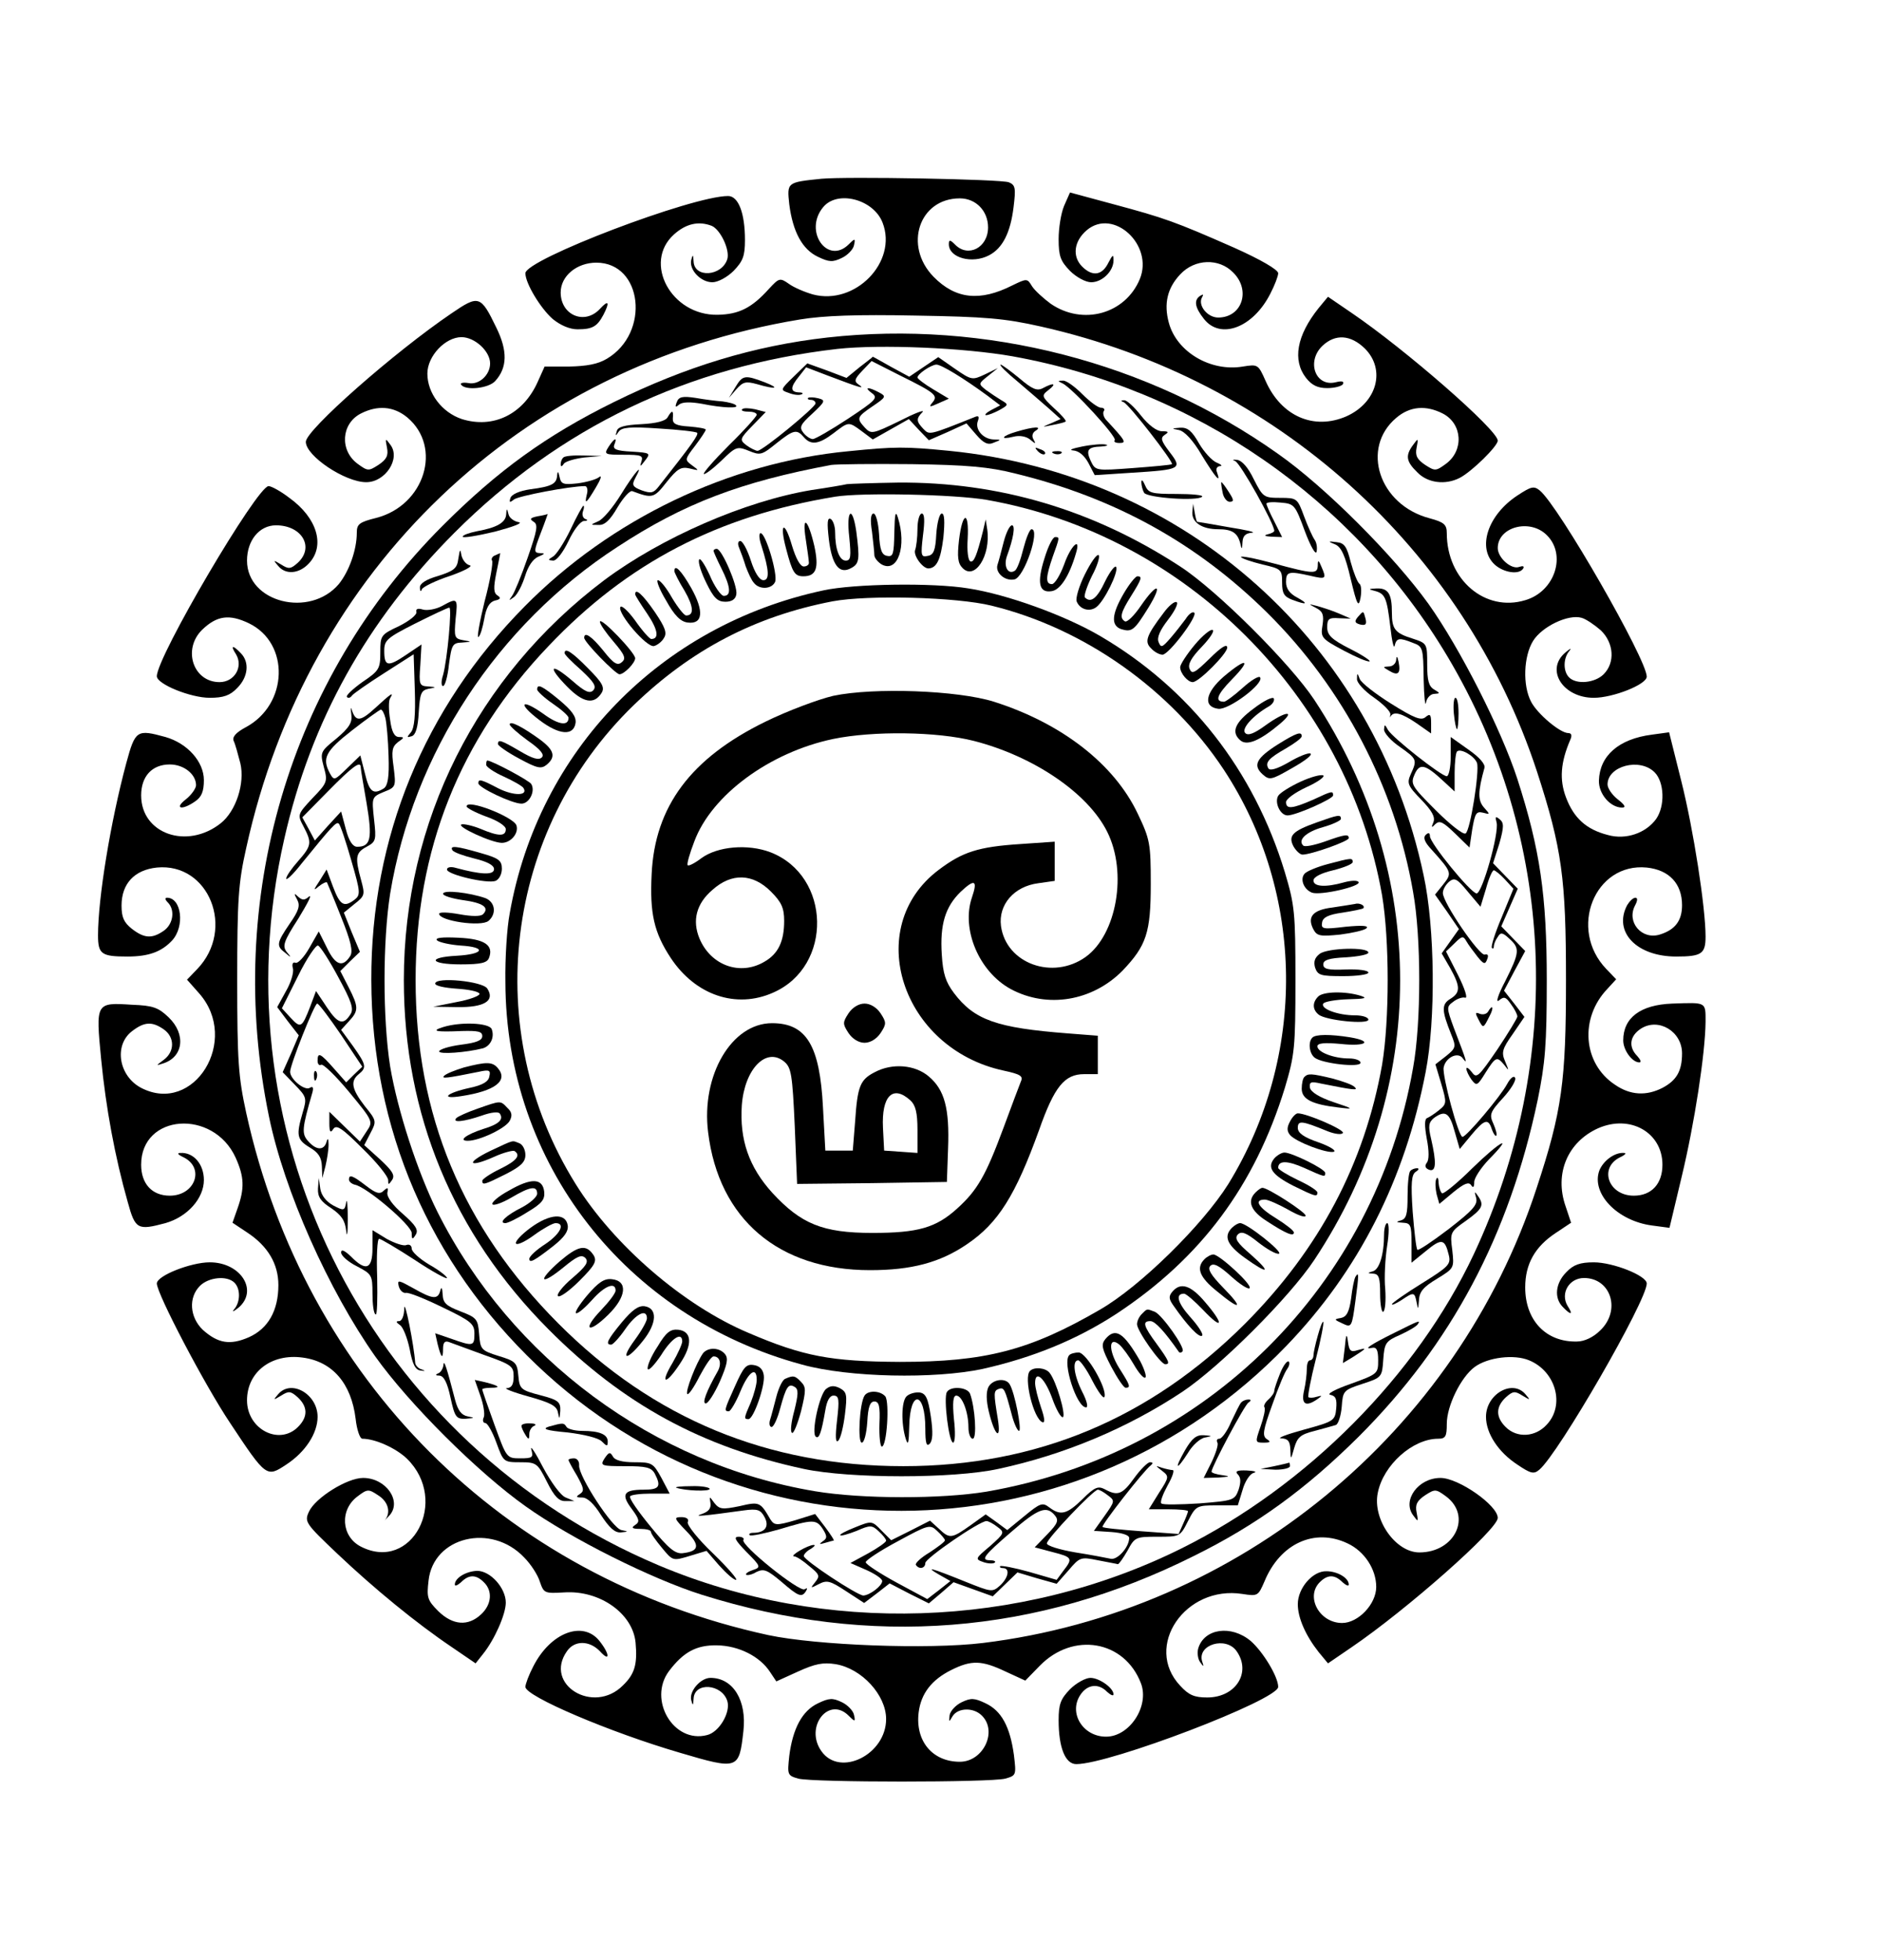 <?xml version="1.0" standalone="no"?>
<!DOCTYPE svg PUBLIC "-//W3C//DTD SVG 20010904//EN"
 "http://www.w3.org/TR/2001/REC-SVG-20010904/DTD/svg10.dtd">
<svg version="1.0" xmlns="http://www.w3.org/2000/svg"
 width="480pt" height="500pt" viewBox="0 0 480 500"
 preserveAspectRatio="xMidYMid meet">

<g transform="translate(0,500) scale(0.1,-0.1)"
fill="#000000" stroke="none">
<path d="M2095 4544 c-88 -9 -88 -9 -82 -65 9 -70 33 -115 73 -134 29 -14 38
-14 61 -3 15 7 29 22 31 32 4 18 3 19 -13 3 -54 -54 -116 33 -66 94 36 45 129
21 152 -39 39 -100 -70 -212 -178 -183 -21 6 -49 18 -61 27 -23 16 -25 15 -51
-13 -44 -49 -77 -65 -131 -66 -118 -2 -191 133 -111 205 30 27 62 35 96 22 22
-9 47 -61 40 -85 -14 -44 -84 -49 -86 -6 -1 18 -2 19 -6 4 -6 -25 24 -57 54
-57 14 0 38 13 54 29 24 25 29 38 29 79 0 69 -17 112 -43 112 -92 0 -517 -162
-517 -197 0 -26 39 -90 70 -117 20 -16 43 -26 63 -26 38 0 50 7 66 37 17 33
13 39 -9 15 -39 -42 -100 -16 -100 42 0 42 41 76 91 76 118 0 138 -179 27
-245 -23 -14 -52 -19 -96 -20 l-63 0 -18 -40 c-37 -82 -113 -119 -193 -94 -51
17 -88 66 -88 116 0 45 46 93 87 93 34 0 73 -36 73 -67 0 -30 -29 -56 -56 -50
-13 2 -21 0 -18 -4 10 -16 70 -10 87 9 31 34 32 77 3 136 -40 83 -45 84 -114
37 -146 -99 -372 -298 -372 -328 0 -36 100 -103 154 -103 49 0 88 60 62 95
-13 18 -14 18 -9 -7 4 -20 -1 -30 -22 -44 -25 -16 -27 -16 -53 3 -46 34 -42
102 8 128 43 22 84 19 119 -10 90 -76 44 -224 -79 -256 -44 -11 -50 -16 -50
-38 0 -44 -20 -99 -46 -131 -74 -87 -234 -47 -234 60 0 51 31 90 74 90 66 0
99 -56 55 -96 -18 -16 -23 -16 -42 -4 -20 12 -21 12 -8 -3 19 -24 54 -21 79 6
42 45 21 116 -50 167 -22 17 -46 30 -53 30 -29 0 -285 -435 -285 -485 0 -20
86 -55 135 -55 35 0 52 6 70 25 28 28 32 66 9 89 -21 22 -27 20 -12 -3 19 -32
-4 -71 -42 -71 -67 0 -95 83 -45 133 38 37 70 41 120 17 105 -51 100 -207 -8
-265 -26 -14 -35 -25 -31 -35 4 -8 11 -34 17 -57 12 -51 -11 -122 -50 -153
-86 -68 -203 -27 -203 71 0 49 28 79 73 79 36 0 67 -25 67 -53 0 -8 -12 -25
-26 -36 -31 -24 -10 -29 24 -5 16 11 22 25 22 54 0 47 -42 94 -98 110 -73 20
-77 18 -100 -67 -40 -149 -72 -344 -72 -439 0 -48 9 -54 75 -54 54 0 87 12
114 41 33 36 24 109 -13 109 -6 0 -5 -5 2 -12 19 -19 14 -55 -10 -72 -30 -21
-50 -20 -82 5 -20 16 -26 29 -26 59 0 56 33 91 90 97 133 13 201 -157 103
-259 l-26 -27 31 -35 c105 -119 -13 -311 -148 -241 -57 30 -70 108 -24 144 32
25 52 26 82 5 28 -20 28 -57 -1 -78 -19 -14 -20 -15 -2 -9 53 16 60 75 15 118
-26 25 -40 30 -93 32 -93 6 -93 6 -79 -139 12 -123 35 -249 68 -365 19 -69 25
-72 96 -53 56 16 98 63 98 110 0 40 -26 71 -60 69 -9 0 -7 -4 8 -11 55 -27 30
-98 -35 -98 -45 0 -73 30 -73 79 0 130 184 143 241 18 22 -49 23 -78 5 -129
l-13 -37 39 -26 c51 -34 78 -79 78 -133 0 -65 -26 -111 -75 -133 -48 -21 -79
-16 -118 19 -33 32 -37 82 -7 112 22 22 69 27 88 8 16 -16 15 -50 -1 -68 -6
-8 -2 -6 11 4 52 44 6 116 -73 116 -48 0 -135 -34 -135 -54 0 -26 122 -259
187 -356 92 -139 93 -139 143 -106 49 32 80 80 80 122 0 58 -68 97 -101 57
-13 -15 -12 -15 8 -3 19 12 24 12 42 -4 26 -24 27 -50 1 -76 -48 -48 -130 -6
-130 68 0 72 62 120 142 109 76 -10 124 -66 135 -156 3 -28 11 -51 17 -51 33
0 86 -24 114 -51 109 -107 12 -291 -118 -224 -50 26 -54 94 -8 128 25 19 28
19 52 3 26 -16 33 -43 19 -62 -5 -5 0 -1 10 10 33 36 -8 96 -67 96 -41 0 -122
-51 -138 -86 -12 -26 -9 -30 72 -107 94 -89 201 -177 293 -239 l60 -41 19 24
c29 36 58 101 58 131 0 37 -39 81 -73 81 -28 -1 -57 -18 -57 -35 0 -5 7 -2 16
6 20 20 38 20 58 0 23 -22 20 -57 -7 -82 -33 -31 -72 -28 -109 8 -28 28 -30
35 -25 78 12 112 160 148 244 59 17 -17 35 -45 40 -62 10 -29 12 -30 62 -27
91 6 175 -54 182 -128 5 -55 -2 -80 -32 -109 -75 -76 -203 2 -143 87 19 28 57
28 84 0 26 -29 26 -8 -1 26 -42 53 -125 22 -169 -65 -11 -21 -20 -45 -20 -52
0 -24 216 -116 394 -168 149 -44 151 -43 162 55 9 78 -26 136 -84 136 -25 0
-55 -34 -49 -57 4 -15 5 -14 6 4 2 43 72 38 86 -6 9 -29 -21 -80 -52 -87 -85
-22 -151 90 -97 163 37 49 70 67 123 66 55 -1 109 -28 135 -68 l16 -24 55 25
c44 20 64 24 96 19 67 -11 129 -79 129 -140 0 -91 -118 -149 -165 -82 -44 62
19 142 70 90 16 -16 17 -15 13 3 -2 10 -16 25 -31 32 -23 11 -32 11 -61 -3
-40 -19 -64 -64 -73 -134 -5 -48 -5 -50 23 -58 38 -10 490 -10 528 0 28 8 28
9 22 60 -10 73 -32 113 -72 132 -29 14 -38 14 -61 3 -15 -7 -29 -22 -31 -33
-2 -18 -2 -19 8 -2 14 21 53 22 74 1 41 -40 4 -118 -56 -118 -70 0 -114 53
-105 126 6 48 33 83 83 108 52 26 78 25 139 -4 l50 -23 37 38 c85 87 216 65
258 -45 22 -58 -29 -136 -89 -136 -59 0 -96 60 -66 106 18 28 47 31 69 8 9 -8
16 -11 16 -6 0 16 -36 42 -59 42 -12 0 -36 -13 -52 -29 -24 -25 -29 -38 -29
-79 0 -70 17 -112 45 -112 86 0 515 164 515 197 0 26 -39 90 -70 117 -50 42
-119 32 -134 -19 -3 -11 -1 -27 5 -35 9 -13 10 -12 5 2 -13 43 61 65 88 26 38
-54 -2 -118 -75 -118 -33 0 -47 6 -69 30 -94 100 13 257 159 234 39 -6 40 -5
56 32 40 97 128 137 212 97 43 -20 73 -66 73 -111 0 -44 -46 -92 -87 -92 -58
0 -94 67 -57 104 20 20 38 20 58 0 9 -8 16 -11 16 -6 0 17 -29 34 -57 34 -35
1 -73 -43 -73 -84 0 -35 20 -80 53 -122 l24 -29 60 41 c141 96 373 301 373
330 0 32 -100 102 -146 102 -57 0 -98 -57 -70 -95 13 -18 14 -18 9 7 -4 20 1
30 22 44 25 16 27 16 53 -3 67 -50 23 -143 -68 -143 -61 0 -120 85 -106 152
14 71 89 138 154 138 19 0 22 6 22 38 0 46 36 119 71 145 34 25 101 33 139 17
68 -28 92 -114 45 -164 -29 -32 -76 -35 -105 -6 -26 26 -25 52 1 76 18 16 23
16 42 4 20 -12 21 -12 8 3 -33 40 -101 1 -101 -57 0 -42 31 -90 80 -122 34
-23 42 -25 56 -13 49 41 274 431 274 475 0 20 -86 54 -135 54 -35 0 -52 -6
-70 -25 -28 -28 -32 -66 -9 -89 21 -22 27 -20 12 3 -19 32 4 71 42 71 69 0 95
-83 41 -134 -17 -17 -40 -28 -59 -28 -79 -2 -132 54 -132 138 0 60 25 104 78
139 l39 26 -14 42 c-29 83 5 164 83 199 82 36 164 -11 164 -93 0 -49 -28 -79
-73 -79 -65 0 -90 71 -35 98 13 6 17 11 10 11 -24 2 -53 -20 -63 -45 -21 -58
45 -128 134 -140 l45 -6 31 130 c33 137 60 314 61 395 0 52 3 50 -85 47 -81
-3 -125 -36 -125 -94 0 -25 23 -56 41 -56 6 0 3 7 -5 16 -23 23 -20 51 9 70
45 29 105 -7 105 -63 0 -45 -14 -69 -50 -88 -41 -21 -82 -19 -121 8 -82 54
-91 170 -19 245 l22 24 -25 26 c-98 102 -30 272 103 259 57 -6 90 -41 90 -96
0 -40 -18 -63 -57 -75 -46 -14 -85 32 -63 74 7 13 7 20 1 20 -6 0 -15 -9 -21
-19 -36 -68 24 -131 125 -131 65 0 75 7 75 51 0 74 -31 274 -62 397 l-31 124
-44 -6 c-85 -11 -133 -54 -135 -117 -1 -34 29 -69 59 -69 11 0 7 7 -11 21 -14
11 -26 28 -26 38 0 47 82 69 120 31 25 -25 27 -86 4 -119 -26 -36 -77 -54
-123 -41 -55 14 -87 43 -107 96 -17 45 -14 89 11 147 5 11 3 17 -5 17 -21 0
-79 49 -95 80 -22 42 -19 116 5 155 23 37 90 69 124 59 11 -3 33 -18 49 -32
33 -32 37 -82 7 -112 -22 -22 -69 -27 -88 -8 -16 16 -15 50 1 68 6 8 2 6 -10
-4 -53 -44 -7 -116 72 -116 49 0 135 34 135 54 0 44 -225 436 -273 475 -15 12
-22 10 -57 -13 -76 -50 -103 -134 -58 -176 23 -21 63 -27 73 -10 3 6 -1 7 -10
4 -20 -8 -55 23 -55 48 0 54 82 76 125 33 51 -50 21 -144 -55 -166 -102 -31
-200 52 -200 171 0 22 -7 28 -44 38 -129 34 -176 179 -85 256 35 30 76 33 119
11 50 -26 54 -94 8 -128 -26 -19 -28 -19 -53 -3 -21 14 -26 24 -22 44 5 25 4
25 -9 7 -20 -27 -18 -42 11 -70 26 -27 71 -33 108 -14 31 16 97 81 97 95 0 27
-236 233 -373 326 l-60 41 -24 -29 c-56 -70 -67 -133 -32 -178 15 -19 30 -26
54 -26 19 0 37 5 40 10 4 7 -2 9 -18 5 -52 -13 -76 53 -34 93 33 31 72 28 108
-7 54 -54 31 -138 -47 -173 -83 -36 -166 0 -206 90 -19 43 -20 43 -58 37 -82
-14 -169 37 -189 112 -13 48 -4 88 29 123 37 40 99 42 135 5 46 -45 23 -115
-38 -115 -28 0 -53 32 -41 52 4 7 3 8 -4 4 -18 -11 -15 -30 9 -60 42 -53 125
-22 169 65 11 21 20 45 20 52 0 9 -45 35 -112 65 -152 67 -178 76 -308 111
l-111 30 -15 -34 c-8 -19 -14 -57 -14 -85 0 -44 5 -56 29 -81 16 -16 40 -29
54 -29 28 0 57 28 57 56 0 16 -2 15 -13 -6 -16 -33 -41 -36 -67 -10 -26 26
-21 65 12 93 68 57 171 -38 135 -125 -37 -89 -145 -119 -227 -63 -19 14 -41
34 -48 45 -12 20 -13 20 -50 2 -83 -42 -145 -35 -201 22 -77 79 -37 200 67
200 41 0 72 -32 72 -74 0 -52 -51 -78 -84 -44 -13 13 -16 13 -16 1 0 -35 60
-51 103 -28 34 18 54 57 62 122 6 49 5 57 -12 64 -20 8 -414 15 -478 9z m560
-377 c600 -135 1078 -565 1265 -1135 64 -197 74 -273 74 -532 0 -259 -10 -334
-75 -531 -204 -624 -759 -1080 -1412 -1160 -140 -17 -424 -6 -547 20 -677 147
-1183 654 -1332 1332 -20 92 -23 132 -23 339 0 206 3 248 23 337 156 712 698
1230 1412 1348 61 10 145 13 295 10 178 -3 227 -7 320 -28z"/>
<path d="M2110 4139 c-186 -21 -361 -74 -545 -165 -172 -85 -295 -174 -436
-315 -392 -392 -557 -954 -443 -1507 39 -190 152 -443 271 -612 87 -122 262
-296 383 -382 116 -83 323 -186 450 -226 429 -135 854 -102 1255 99 160 79
286 171 420 304 237 237 384 513 457 860 19 93 23 140 23 305 0 216 -17 333
-75 513 -41 126 -146 333 -227 447 -88 122 -262 297 -383 382 -331 235 -748
342 -1150 297z m473 -48 c465 -84 869 -363 1109 -766 275 -462 300 -1027 67
-1524 -145 -309 -426 -592 -746 -751 -413 -205 -911 -221 -1333 -43 -729 308
-1130 1084 -955 1853 68 301 210 556 434 781 269 269 595 425 977 469 110 12
323 3 447 -19z"/>
<path d="M2192 4063 l-33 -27 -50 19 -50 18 -35 -34 c-34 -33 -34 -34 -13 -41
12 -5 27 -7 33 -4 6 2 3 5 -6 5 -23 1 -23 13 0 41 l18 23 55 -21 c87 -33 96
-35 79 -23 -12 8 -11 14 9 35 l24 25 71 -36 c93 -46 99 -52 84 -70 -10 -12 -7
-12 15 -2 l27 12 -40 24 c-22 13 -40 27 -40 30 0 9 34 32 48 33 13 0 70 -35
130 -79 l33 -25 -23 -12 c-13 -7 -18 -13 -13 -13 6 0 21 6 34 13 23 13 24 14
5 25 -10 6 -28 18 -39 26 -20 16 -20 16 5 36 l25 20 -33 -16 c-32 -15 -34 -15
-76 14 l-43 30 -37 -25 -37 -25 -46 25 c-25 14 -46 26 -47 26 0 -1 -16 -13
-34 -27z"/>
<path d="M2595 4027 c27 -23 63 -54 80 -69 l30 -27 -25 -11 c-24 -10 -24 -10
5 -4 16 3 32 7 33 9 2 2 -11 17 -30 34 -32 30 -32 32 -14 46 22 17 14 20 -14
5 -15 -8 -27 -3 -60 25 -23 19 -45 35 -48 35 -4 -1 15 -20 43 -43z"/>
<path d="M1876 4013 l-17 -28 19 22 c17 19 24 21 53 13 48 -14 60 -11 19 5
-50 19 -56 18 -74 -12z"/>
<path d="M2710 4022 c24 -11 141 -138 133 -145 -3 -4 2 -7 12 -7 19 0 16 5
-33 58 -7 7 -10 18 -7 23 4 5 0 9 -7 9 -8 0 -29 16 -48 35 -19 19 -41 35 -49
34 -14 0 -14 -1 -1 -7z"/>
<path d="M2224 3997 c16 -12 10 -18 -61 -65 -44 -29 -84 -52 -90 -52 -6 0 -17
7 -24 16 -11 14 -8 21 23 49 33 31 34 34 15 39 -12 3 -23 3 -26 1 -2 -3 1 -5
7 -5 7 0 12 -4 12 -9 0 -10 -135 -121 -148 -121 -4 0 -17 6 -28 14 -18 14 -18
16 15 50 l34 35 -27 7 c-15 3 -30 4 -33 0 -4 -3 3 -6 15 -6 12 0 22 -3 22 -8
0 -4 -31 -39 -70 -77 -38 -38 -67 -71 -65 -74 3 -2 23 13 45 34 37 36 40 37
70 25 29 -12 33 -11 70 19 44 35 52 37 70 16 18 -21 38 -19 76 10 39 30 38 30
72 5 l28 -21 46 26 46 26 25 -27 26 -27 48 21 48 22 25 -29 c19 -22 30 -27 45
-20 19 7 19 8 -1 8 -27 1 -48 26 -40 47 4 11 2 14 -6 11 -120 -48 -117 -47
-133 -31 -18 19 -19 26 -2 43 6 7 -20 -3 -59 -23 -68 -33 -72 -34 -88 -17 -22
24 -21 27 20 55 34 23 35 25 16 35 -28 15 -40 14 -18 -2z"/>
<path d="M1726 3974 c-5 -13 -3 -14 6 -6 9 7 29 7 58 2 54 -11 96 -12 87 -4
-3 4 -19 8 -34 10 -15 1 -47 5 -69 9 -33 5 -43 3 -48 -11z"/>
<path d="M2866 3974 c14 -6 128 -153 123 -158 -2 -2 -47 -6 -100 -10 -94 -7
-95 -7 -107 18 -13 28 -8 36 27 37 14 1 19 3 11 5 -8 2 -35 0 -60 -5 -25 -5
-35 -9 -23 -10 14 -1 28 -12 39 -32 l16 -31 93 6 c128 8 131 10 98 53 -22 29
-24 36 -12 44 11 7 9 9 -8 9 -13 0 -34 16 -53 40 -17 22 -37 40 -43 39 -9 0
-9 -2 -1 -5z"/>
<path d="M1703 3936 c-5 -10 -29 -16 -67 -18 -43 -2 -61 -7 -63 -18 -4 -13 -3
-13 5 -1 8 11 29 13 102 8 51 -3 95 -8 98 -11 4 -5 -12 -28 -98 -137 -13 -17
-20 -18 -43 -10 -24 9 -26 14 -17 31 24 44 -1 16 -36 -41 -21 -34 -47 -65 -59
-69 -20 -9 -20 -9 2 -9 15 -1 29 12 48 45 15 25 32 44 38 41 51 -19 55 -18 87
23 28 35 37 40 59 35 25 -6 25 -6 6 8 -19 14 -19 15 8 50 15 20 27 38 27 41 0
3 -19 6 -42 8 -34 2 -43 7 -42 21 2 21 -2 22 -13 3z"/>
<path d="M2593 3899 c-38 -11 -45 -22 -8 -13 15 4 32 1 42 -7 14 -12 16 -12 9
0 -5 8 -3 17 5 22 19 12 -4 11 -48 -2z"/>
<path d="M3007 3903 c14 -3 36 -26 58 -64 35 -57 50 -75 39 -44 -4 9 0 15 7
16 8 0 4 4 -8 9 -12 5 -32 27 -45 49 -18 32 -29 41 -48 40 -23 -2 -23 -2 -3
-6z"/>
<path d="M1552 3860 c-12 -19 -10 -20 39 -20 44 0 50 -2 45 -17 -5 -15 -3 -14
9 2 15 19 14 20 -34 23 -39 2 -49 6 -44 18 8 20 0 17 -15 -6z"/>
<path d="M2164 3849 c-305 -29 -606 -173 -826 -396 -257 -260 -392 -590 -391
-953 1 -380 148 -721 422 -982 540 -514 1390 -493 1912 49 184 191 302 423
355 698 26 133 24 368 -5 502 -125 592 -607 1023 -1210 1083 -113 11 -138 11
-257 -1z m426 -57 c254 -62 463 -178 642 -355 194 -192 326 -445 372 -712 21
-116 21 -334 0 -449 -97 -556 -528 -984 -1088 -1081 -115 -19 -317 -19 -437 1
-412 69 -775 338 -963 712 -51 102 -102 259 -121 372 -19 122 -19 318 0 440
59 359 273 686 580 885 169 111 315 166 545 209 14 2 106 3 205 2 142 -2 198
-7 265 -24z"/>
<path d="M2160 3765 c-8 -2 -49 -9 -90 -15 -169 -28 -383 -121 -529 -230 -325
-245 -511 -616 -511 -1020 0 -343 126 -647 369 -891 190 -191 391 -300 651
-356 117 -25 382 -25 496 0 168 36 330 104 470 197 97 65 273 241 336 336 292
440 292 986 0 1429 -61 92 -248 279 -342 340 -222 145 -463 216 -720 214 -63
-1 -122 -3 -130 -4z m356 -40 c508 -89 920 -501 1009 -1009 19 -114 19 -318 0
-432 -45 -253 -160 -470 -349 -660 -243 -243 -533 -364 -872 -364 -345 0 -638
121 -880 364 -245 246 -364 532 -364 876 0 332 112 614 339 852 201 212 432
332 731 381 67 11 304 6 386 -8z"/>
<path d="M2281 3642 c-1 -55 -3 -63 -18 -60 -14 2 -19 15 -21 56 -2 29 -8 52
-14 52 -7 0 -9 -16 -4 -46 3 -26 6 -53 6 -60 0 -7 9 -18 19 -24 41 -22 64 47
41 120 -6 19 -8 9 -9 -38z"/>
<path d="M2166 3630 c5 -50 4 -60 -9 -60 -16 0 -27 29 -27 72 0 15 -5 30 -11
34 -9 5 -10 -9 -5 -52 8 -66 27 -90 57 -73 21 11 22 23 13 93 -10 69 -26 56
-18 -14z"/>
<path d="M2340 3651 c0 -22 -3 -46 -6 -54 -5 -14 19 -47 34 -47 21 1 31 22 38
78 4 42 3 62 -4 62 -6 0 -12 -24 -14 -52 -2 -42 -7 -54 -22 -56 -17 -4 -18 1
-12 52 5 38 4 56 -3 56 -6 0 -11 -18 -11 -39z"/>
<path d="M2446 3623 c-5 -44 -3 -60 9 -72 31 -32 72 31 63 98 l-4 26 -7 -30
c-16 -63 -23 -80 -32 -77 -6 2 -9 27 -7 57 4 73 -13 71 -22 -2z"/>
<path d="M2055 3625 c4 -27 8 -54 8 -60 1 -5 -5 -10 -13 -10 -9 0 -20 20 -30
53 -19 66 -33 59 -15 -8 16 -61 22 -70 44 -70 33 0 40 21 28 77 -16 69 -32 82
-22 18z"/>
<path d="M2560 3618 c-6 -24 -13 -50 -16 -59 -6 -20 19 -42 43 -37 25 4 67
128 44 128 -5 0 -14 -23 -21 -50 -7 -28 -16 -53 -22 -56 -17 -11 -29 11 -20
37 17 46 22 79 13 79 -6 0 -15 -19 -21 -42z"/>
<path d="M1942 3608 c20 -63 21 -88 5 -88 -10 0 -22 19 -32 50 -9 28 -21 50
-27 50 -6 0 -7 -8 -3 -17 4 -10 12 -31 17 -48 6 -16 15 -36 21 -42 14 -18 46
-16 54 3 7 19 -24 124 -37 124 -5 0 -4 -15 2 -32z"/>
<path d="M2664 3576 c-20 -63 -14 -89 18 -84 22 3 45 38 62 96 14 45 -13 21
-30 -28 -10 -27 -24 -50 -31 -50 -17 0 -16 18 2 70 18 50 18 50 6 50 -6 0 -18
-24 -27 -54z"/>
<path d="M1820 3595 c0 -3 9 -23 20 -45 23 -46 26 -70 6 -70 -7 0 -24 24 -36
53 -13 28 -25 46 -27 39 -3 -7 6 -34 19 -60 18 -37 28 -47 48 -47 16 0 26 6
28 19 4 21 -37 116 -50 116 -4 0 -8 -2 -8 -5z"/>
<path d="M2767 3535 c-15 -30 -24 -61 -21 -69 8 -21 34 -28 51 -14 20 16 55
87 50 101 -2 7 -15 -9 -28 -35 -21 -45 -37 -57 -52 -42 -3 4 5 28 18 55 14 26
21 50 17 53 -5 3 -20 -19 -35 -49z"/>
<path d="M1720 3543 c0 -3 11 -26 26 -50 23 -40 25 -63 4 -63 -5 0 -21 20 -36
45 -14 25 -30 45 -36 45 -5 0 4 -24 21 -52 21 -38 37 -54 55 -56 39 -5 42 29
9 88 -25 44 -43 63 -43 43z"/>
<path d="M2866 3486 c-31 -53 -33 -82 -6 -91 27 -8 33 -3 69 55 38 62 23 66
-19 5 -17 -25 -35 -43 -41 -40 -14 9 -11 22 16 65 27 43 29 50 16 50 -5 0 -21
-20 -35 -44z"/>
<path d="M2100 3494 c-416 -89 -727 -409 -800 -824 -7 -36 -12 -114 -11 -175
1 -462 305 -854 757 -976 119 -33 338 -37 460 -11 129 29 241 75 342 141 215
142 352 326 429 576 25 84 27 102 27 275 0 173 -2 191 -27 275 -79 260 -242
468 -470 602 -90 53 -239 107 -337 122 -90 15 -292 12 -370 -5z m429 -39 c237
-58 457 -214 592 -418 208 -316 212 -731 12 -1057 -65 -104 -225 -262 -328
-321 -179 -104 -293 -133 -510 -133 -176 1 -246 14 -386 74 -166 70 -344 224
-441 380 -244 392 -182 901 148 1221 147 142 310 227 507 265 91 17 317 11
406 -11z"/>
<path d="M2125 3225 c-38 -9 -116 -38 -173 -66 -190 -93 -282 -216 -290 -389
-5 -100 6 -149 49 -214 63 -95 167 -130 261 -88 153 67 148 298 -7 358 -58 22
-135 15 -176 -15 -17 -13 -33 -21 -35 -18 -3 2 5 30 17 61 44 118 192 227 354
261 102 21 265 19 359 -5 152 -39 291 -133 340 -232 52 -104 24 -262 -55 -319
-84 -60 -203 -17 -216 79 -7 54 33 101 95 109 l42 6 0 50 0 50 -87 -6 c-108
-7 -148 -20 -209 -66 -195 -147 -95 -456 166 -512 42 -9 50 -14 44 -27 -4 -10
-24 -63 -45 -120 -45 -121 -66 -158 -118 -205 -54 -49 -100 -62 -216 -62 -127
0 -182 23 -255 102 -60 66 -84 136 -78 224 7 92 62 149 108 111 18 -15 21 -32
27 -165 l6 -147 191 2 191 3 3 85 c4 103 -9 150 -49 184 -35 30 -93 35 -138
11 -37 -19 -44 -35 -50 -125 l-6 -75 -35 0 -35 0 -6 110 c-8 158 -42 215 -130
215 -103 0 -181 -133 -163 -278 27 -222 180 -352 413 -352 105 0 178 19 247
66 80 54 124 125 184 291 39 111 65 143 115 143 l35 0 0 49 0 49 -77 6 c-181
14 -238 34 -290 103 -21 28 -28 49 -31 98 -5 77 9 122 48 160 36 34 44 30 29
-14 -28 -81 18 -190 99 -234 93 -50 208 -31 285 47 61 64 72 97 72 221 0 103
-2 114 -33 179 -60 127 -194 231 -367 286 -92 29 -306 37 -410 15z m-159 -499
c27 -27 34 -42 34 -75 0 -52 -15 -84 -50 -104 -62 -37 -137 -10 -166 59 -19
46 -8 89 33 124 49 44 103 42 149 -4z m356 -533 c13 -12 18 -31 18 -75 l0 -59
-42 3 -43 3 -3 58 c-4 81 25 111 70 70z"/>
<path d="M2164 2415 c-15 -23 -15 -27 0 -50 10 -15 26 -25 41 -25 15 0 31 10
41 25 15 23 15 27 0 50 -10 15 -26 25 -41 25 -15 0 -31 -10 -41 -25z"/>
<path d="M1620 3484 c0 -3 14 -25 31 -50 27 -40 31 -64 10 -64 -4 0 -23 21
-41 47 -19 26 -36 41 -38 34 -6 -17 67 -103 86 -99 8 2 20 11 25 20 9 13 4 27
-23 67 -31 45 -50 62 -50 45z"/>
<path d="M2968 3437 c-44 -58 -50 -74 -32 -91 8 -9 21 -16 29 -16 16 0 90 98
81 107 -4 4 -14 -3 -22 -16 -9 -12 -26 -34 -39 -49 -21 -24 -24 -25 -30 -10
-5 12 4 31 24 57 17 22 27 42 22 45 -5 3 -20 -9 -33 -27z"/>
<path d="M1530 3414 c0 -6 16 -29 35 -51 29 -34 32 -43 21 -52 -11 -10 -21 -4
-47 29 -30 37 -49 50 -49 33 0 -11 80 -93 90 -93 12 0 40 29 40 41 0 14 -89
107 -90 93z"/>
<path d="M3047 3355 c-20 -24 -37 -50 -37 -57 0 -15 19 -38 32 -38 16 0 88 73
88 88 0 11 -16 1 -45 -28 -38 -37 -45 -41 -51 -26 -5 12 5 29 31 56 20 21 33
40 28 43 -5 3 -26 -14 -46 -38z"/>
<path d="M1440 3334 c0 -4 19 -23 43 -44 32 -30 39 -41 30 -51 -9 -9 -21 -4
-54 25 -55 47 -64 37 -13 -15 41 -42 69 -47 88 -17 9 14 3 26 -34 63 -41 42
-60 54 -60 39z"/>
<path d="M3121 3274 c-47 -41 -53 -77 -14 -82 26 -4 117 64 107 80 -3 5 -23
-7 -45 -27 -21 -19 -43 -35 -47 -35 -25 0 -18 18 20 57 51 52 38 57 -21 7z"/>
<path d="M1370 3241 c0 -4 18 -21 40 -36 22 -15 40 -31 40 -36 0 -22 -26 -18
-64 10 -58 41 -67 27 -10 -16 50 -38 87 -41 92 -7 2 16 -10 32 -41 58 -45 37
-57 43 -57 27z"/>
<path d="M3198 3193 c-49 -36 -59 -61 -34 -82 17 -14 50 0 101 43 42 36 13 32
-37 -4 -30 -22 -45 -27 -52 -20 -11 11 20 45 60 68 9 5 15 14 13 20 -2 6 -25
-5 -51 -25z"/>
<path d="M1300 3152 c0 -4 21 -23 46 -41 33 -23 43 -36 36 -43 -8 -8 -24 -3
-56 16 -48 28 -56 31 -56 18 0 -4 24 -21 54 -37 46 -25 56 -27 70 -16 24 20
20 37 -16 64 -44 32 -78 50 -78 39z"/>
<path d="M3259 3101 c-55 -35 -64 -53 -39 -76 18 -16 22 -15 76 16 32 18 53
34 46 37 -6 2 -31 -8 -56 -23 -28 -16 -47 -22 -51 -15 -9 15 1 26 45 51 22 13
40 26 40 31 0 13 -13 9 -61 -21z"/>
<path d="M1240 3049 c0 -5 20 -19 45 -30 24 -11 47 -24 50 -29 13 -20 -24 -21
-64 -1 -44 23 -51 25 -51 13 0 -11 86 -52 110 -52 20 0 36 32 25 50 -5 9 -101
60 -112 60 -2 0 -3 -5 -3 -11z"/>
<path d="M3317 3006 c-26 -12 -52 -28 -57 -36 -10 -17 5 -50 24 -50 21 0 116
42 116 51 0 12 -2 12 -51 -11 -53 -23 -69 -25 -69 -6 0 8 24 25 52 38 29 13
48 27 43 30 -6 3 -32 -4 -58 -16z"/>
<path d="M1190 2943 c0 -4 23 -16 50 -26 29 -10 50 -24 50 -32 0 -19 -18 -19
-65 1 -20 8 -42 13 -48 11 -14 -5 77 -47 103 -47 23 0 44 25 37 45 -9 22 -127
68 -127 48z"/>
<path d="M3358 2902 c-62 -22 -73 -34 -59 -61 7 -12 17 -21 23 -21 22 0 118
34 118 42 0 11 -9 10 -62 -9 -26 -9 -50 -14 -54 -10 -15 14 7 35 50 47 25 7
46 17 46 21 0 12 -6 11 -62 -9z"/>
<path d="M1154 2831 c3 -5 28 -14 56 -21 33 -8 50 -17 50 -27 0 -16 -34 -14
-97 3 -13 4 -23 2 -23 -4 0 -13 103 -37 124 -29 9 4 16 17 16 31 0 21 -8 27
-54 40 -62 18 -80 20 -72 7z"/>
<path d="M3387 2796 c-27 -7 -53 -18 -59 -24 -13 -13 -4 -40 18 -49 21 -8 126
16 119 27 -3 5 -20 4 -38 -1 -46 -13 -77 -11 -77 5 0 9 20 19 50 26 28 7 50
16 50 21 0 11 -3 11 -63 -5z"/>
<path d="M1130 2720 c0 -5 23 -12 50 -16 52 -7 69 -19 52 -36 -6 -6 -28 -6
-61 0 -28 5 -51 6 -51 1 0 -18 107 -34 126 -18 21 18 17 48 -8 58 -40 14 -108
22 -108 11z"/>
<path d="M3455 2694 c-5 -1 -31 -5 -57 -9 -50 -6 -65 -24 -48 -56 9 -17 18
-18 68 -13 31 4 62 11 67 16 7 7 -11 8 -53 4 -58 -7 -63 -6 -60 11 2 13 16 20
52 25 26 4 50 9 53 11 6 7 -10 15 -22 11z"/>
<path d="M1115 2601 c6 -5 33 -11 60 -13 67 -4 60 -22 -10 -26 -77 -4 -69 -22
10 -22 52 0 67 4 72 16 13 33 -11 49 -78 52 -42 2 -61 0 -54 -7z"/>
<path d="M3366 2567 c-13 -10 -16 -20 -12 -35 7 -20 14 -22 72 -22 35 0 64 4
64 9 0 6 -26 9 -57 8 -46 -2 -58 1 -58 13 0 11 14 16 58 18 31 2 57 7 57 12 0
15 -104 12 -124 -3z"/>
<path d="M1110 2491 c0 -6 25 -11 55 -13 30 -2 56 -7 58 -13 1 -5 -25 -15 -58
-21 l-60 -12 61 -1 c69 -1 97 16 77 47 -11 19 -133 31 -133 13z"/>
<path d="M3362 2458 c-15 -15 -15 -33 1 -46 18 -15 127 -26 127 -13 0 6 -15
11 -34 11 -44 0 -89 17 -81 30 3 5 32 10 63 11 44 1 51 3 32 9 -39 12 -95 11
-108 -2z"/>
<path d="M1130 2380 c-32 -10 -19 -13 48 -10 41 1 52 -1 52 -13 0 -11 -15 -17
-55 -22 -30 -4 -55 -12 -55 -17 0 -8 69 -3 112 8 19 6 30 28 22 49 -7 16 -79
19 -124 5z"/>
<path d="M3347 2353 c-11 -11 -8 -40 6 -51 19 -15 117 -26 117 -13 0 6 -13 11
-29 11 -39 0 -81 16 -81 31 0 8 17 10 60 6 65 -7 83 7 23 17 -50 8 -88 8 -96
-1z"/>
<path d="M1183 2277 c-23 -7 -45 -16 -50 -21 -8 -8 4 -7 88 10 27 6 31 4 27
-12 -2 -13 -17 -22 -50 -29 -60 -13 -77 -30 -21 -21 85 13 120 39 93 71 -14
17 -29 17 -87 2z"/>
<path d="M3327 2253 c-4 -3 -7 -17 -7 -30 0 -27 26 -40 93 -48 41 -5 41 -4
-13 14 -35 12 -56 25 -59 36 -2 15 2 17 28 11 85 -17 96 -18 86 -9 -5 6 -31
15 -57 22 -54 13 -62 13 -71 4z"/>
<path d="M1218 2172 c-26 -9 -50 -20 -54 -24 -12 -13 20 -9 64 6 25 9 44 11
47 5 10 -15 -3 -27 -43 -39 -43 -14 -64 -30 -39 -30 30 0 97 32 107 51 7 13 6
22 -6 33 -18 19 -16 19 -76 -2z"/>
<path d="M3290 2139 c-8 -15 -8 -24 0 -34 15 -18 95 -48 112 -43 7 3 -11 14
-39 24 -38 13 -53 24 -53 37 0 20 11 18 77 -9 18 -7 35 -9 38 -4 5 8 -92 50
-115 50 -5 0 -14 -9 -20 -21z"/>
<path d="M1250 2064 c-64 -31 -55 -44 10 -15 24 11 48 17 52 15 17 -11 6 -25
-37 -46 -25 -12 -45 -26 -45 -30 0 -12 6 -10 60 17 39 20 50 31 50 49 0 13 -7
27 -16 30 -19 7 -10 10 -74 -20z"/>
<path d="M3250 2045 c-19 -23 -6 -42 49 -70 55 -27 61 -29 61 -17 0 5 -22 19
-50 32 -27 13 -50 27 -50 31 0 19 23 19 66 0 53 -24 54 -24 54 -13 0 10 -85
52 -104 52 -7 0 -19 -7 -26 -15z"/>
<path d="M1298 1963 c-26 -14 -45 -30 -42 -35 3 -4 24 3 48 17 49 29 66 31 66
10 0 -8 -18 -24 -39 -35 -40 -20 -61 -40 -42 -40 6 0 31 12 56 28 37 22 45 32
43 52 -4 35 -33 36 -90 3z"/>
<path d="M3202 1958 c-22 -22 -12 -47 29 -73 49 -32 69 -40 69 -29 0 5 -21 21
-45 36 -46 28 -58 48 -29 48 8 0 35 -12 60 -26 24 -14 44 -21 44 -15 0 9 -96
71 -110 71 -4 0 -11 -5 -18 -12z"/>
<path d="M1353 1868 c-23 -17 -40 -35 -37 -40 3 -5 24 5 47 22 22 16 47 30 54
30 26 0 12 -28 -27 -54 -22 -14 -40 -31 -40 -37 0 -12 12 -6 63 34 26 21 37
36 35 51 -5 33 -46 30 -95 -6z"/>
<path d="M3142 1868 c-22 -22 -12 -44 32 -76 61 -44 70 -40 16 8 -35 30 -42
41 -33 51 9 9 21 5 52 -20 23 -18 46 -31 53 -29 11 4 -82 78 -99 78 -5 0 -14
-5 -21 -12z"/>
<path d="M1427 1782 c-58 -51 -49 -63 10 -15 34 28 46 34 56 24 9 -10 2 -21
-33 -51 -25 -21 -41 -42 -37 -46 4 -5 29 13 55 39 39 39 45 50 36 65 -19 29
-39 25 -87 -16z"/>
<path d="M3072 1788 c-22 -22 -13 -46 32 -82 60 -50 69 -45 16 9 -32 33 -41
48 -33 56 8 8 22 1 52 -26 23 -21 45 -35 48 -31 8 8 -76 85 -92 86 -6 0 -16
-5 -23 -12z"/>
<path d="M1497 1695 c-21 -25 -33 -45 -27 -45 6 0 24 16 41 35 31 35 59 46 59
23 0 -7 -17 -29 -37 -50 -49 -51 -33 -62 18 -12 47 46 51 87 9 91 -19 2 -34
-8 -63 -42z"/>
<path d="M2990 1705 c-10 -12 -9 -19 4 -37 34 -49 65 -82 72 -75 4 3 -10 25
-30 47 -33 37 -39 60 -16 60 5 0 27 -19 49 -42 50 -53 54 -37 5 20 -37 44 -63
52 -84 27z"/>
<path d="M1586 1627 c-37 -45 -43 -57 -27 -57 4 0 21 18 36 40 27 39 55 53 55
27 0 -7 -14 -32 -31 -55 -39 -53 -21 -55 21 -2 36 45 37 83 4 88 -16 2 -32
-10 -58 -41z"/>
<path d="M2912 1648 c-7 -7 -12 -18 -12 -26 0 -17 60 -102 72 -102 13 0 10 8
-22 52 -34 46 -37 58 -16 58 12 0 36 -26 73 -79 2 -2 6 -2 9 2 8 8 -52 93 -71
101 -21 8 -19 8 -33 -6z"/>
<path d="M1677 1565 c-16 -24 -27 -50 -25 -57 2 -6 17 10 34 35 27 44 54 61
54 35 0 -6 -11 -31 -25 -55 -33 -55 -17 -57 19 -2 33 49 31 83 -4 87 -20 2
-31 -6 -53 -43z"/>
<path d="M2819 1584 c-11 -14 -9 -24 15 -70 16 -30 32 -54 37 -54 14 0 11 7
-17 51 -27 44 -27 82 1 59 8 -7 25 -30 37 -51 12 -21 25 -36 29 -33 4 2 -2 21
-13 42 -42 73 -63 87 -89 56z"/>
<path d="M1793 1548 c-17 -24 -46 -98 -40 -104 3 -3 17 17 31 45 15 28 30 51
36 51 16 0 21 -18 11 -37 -30 -53 -41 -83 -31 -83 6 0 22 25 36 56 19 44 22
59 13 70 -14 17 -43 18 -56 2z"/>
<path d="M2727 1543 c-18 -18 19 -133 43 -133 6 0 2 17 -10 40 -21 42 -26 80
-10 80 5 0 22 -24 36 -52 15 -29 29 -48 31 -41 7 21 -46 113 -66 113 -9 0 -21
-3 -24 -7z"/>
<path d="M1875 1465 c-28 -62 -29 -65 -16 -65 4 0 18 23 29 50 21 51 42 66 42
30 0 -11 -7 -37 -15 -57 -18 -41 -18 -43 -6 -43 13 0 43 86 39 112 -2 15 -11
24 -26 26 -19 3 -26 -6 -47 -53z"/>
<path d="M2627 1503 c-17 -16 9 -123 32 -131 7 -2 5 12 -4 38 -8 24 -15 51
-15 62 0 35 25 13 44 -40 10 -28 22 -49 27 -47 8 6 -17 92 -34 113 -10 13 -39
16 -50 5z"/>
<path d="M2003 1483 c-7 -2 -17 -23 -23 -46 -6 -23 -13 -50 -16 -59 -3 -10 -1
-18 4 -18 5 0 15 21 22 48 15 55 21 64 37 54 10 -6 9 -19 -1 -60 -8 -29 -11
-54 -6 -57 4 -3 14 22 23 55 13 53 13 62 0 75 -15 16 -20 17 -40 8z"/>
<path d="M2521 1462 c-6 -12 -6 -34 1 -63 15 -62 32 -76 23 -19 -11 67 -11 72
2 77 14 5 16 0 33 -64 6 -24 15 -43 19 -43 8 0 -11 99 -24 119 -10 17 -43 13
-54 -7z"/>
<path d="M2107 1457 c-17 -13 -39 -114 -26 -122 8 -6 14 10 24 68 4 24 11 37
21 37 14 0 15 -10 9 -62 -5 -43 -4 -60 3 -53 6 6 13 35 17 67 6 50 5 57 -13
67 -14 7 -24 7 -35 -2z"/>
<path d="M2415 1449 c-9 -14 5 -129 16 -129 5 0 6 27 2 60 -4 43 -2 60 6 60
15 0 31 -42 31 -81 0 -16 5 -29 11 -29 11 0 6 80 -7 115 -7 17 -50 20 -59 4z"/>
<path d="M2205 1440 c-13 -20 -18 -120 -7 -120 6 0 12 23 14 53 2 38 7 52 18
52 12 0 15 -12 13 -57 -1 -32 2 -58 6 -58 13 0 20 113 9 128 -13 15 -44 16
-53 2z"/>
<path d="M2312 1438 c-13 -13 -14 -69 -2 -108 6 -19 8 -12 9 32 2 95 41 89 41
-6 0 -37 3 -47 11 -39 8 8 9 29 3 70 -7 47 -13 59 -29 61 -11 1 -26 -3 -33
-10z"/>
<path d="M2647 3849 c7 -7 15 -10 18 -7 3 3 -2 9 -12 12 -14 6 -15 5 -6 -5z"/>
<path d="M2688 3843 c7 -3 16 -2 19 1 4 3 -2 6 -13 5 -11 0 -14 -3 -6 -6z"/>
<path d="M1437 3833 c-4 -3 -7 -11 -7 -17 0 -7 3 -7 8 1 4 6 28 13 52 16 l45
4 -46 1 c-25 1 -49 -1 -52 -5z"/>
<path d="M3150 3824 c13 -4 100 -160 100 -178 0 -3 -8 -7 -17 -9 -11 -3 -7 -5
10 -6 l27 -1 -20 40 c-11 21 -20 42 -20 45 0 4 16 5 36 3 35 -3 37 -5 62 -73
15 -40 28 -62 30 -52 2 10 0 23 -5 30 -5 7 -17 33 -27 60 -17 46 -18 47 -61
47 -42 0 -44 2 -67 47 -15 31 -30 48 -43 50 -11 1 -13 0 -5 -3z"/>
<path d="M1421 3788 c-1 -22 -13 -29 -68 -36 -28 -4 -48 -13 -51 -22 -4 -12
-2 -13 9 -4 12 9 143 34 181 34 5 0 8 -9 5 -20 -7 -29 -2 -25 23 17 12 20 16
32 8 26 -7 -6 -32 -13 -55 -16 -37 -4 -42 -2 -46 17 -3 14 -5 15 -6 4z"/>
<path d="M2911 3770 c0 -8 3 -20 7 -27 8 -13 137 -22 148 -10 4 4 -25 7 -65 7
-65 0 -72 2 -81 23 -5 12 -9 15 -9 7z"/>
<path d="M3118 3745 c2 -14 11 -25 18 -25 12 0 11 5 -2 25 -9 14 -17 25 -19
25 -1 0 0 -11 3 -25z"/>
<path d="M1455 3649 c-16 -33 -36 -64 -45 -69 -13 -8 -13 -9 1 -10 9 0 25 21
39 50 13 28 30 50 39 51 10 0 11 3 4 5 -7 3 -9 12 -6 20 3 8 3 14 1 14 -2 0
-17 -27 -33 -61z"/>
<path d="M3041 3693 c-1 -26 25 -43 66 -43 35 0 49 -9 56 -35 4 -18 5 -18 6 3
1 15 8 22 24 23 12 1 -14 7 -58 14 -44 8 -81 14 -82 14 -1 1 -4 11 -6 24 l-4
22 -2 -22z"/>
<path d="M1291 3688 c-1 -21 -24 -34 -74 -43 -20 -4 -37 -10 -37 -14 0 -4 37
2 83 13 45 12 72 22 60 24 -12 2 -24 11 -26 20 -4 16 -5 16 -6 0z"/>
<path d="M1371 3683 c-19 -4 -21 -7 -10 -14 12 -7 9 -22 -15 -91 -16 -46 -34
-90 -40 -98 -9 -13 -9 -13 5 -3 9 7 21 31 28 53 8 26 20 44 34 50 17 7 18 9 5
9 -17 1 -17 4 1 51 11 28 18 49 18 49 -1 -1 -13 -4 -26 -6z"/>
<path d="M3406 3611 c15 -7 25 -28 39 -88 16 -67 20 -74 25 -48 3 17 2 33 -3
36 -5 4 -15 29 -22 55 -10 40 -16 49 -36 51 -23 3 -23 2 -3 -6z"/>
<path d="M1169 3575 c-3 -25 -11 -31 -51 -44 -32 -9 -48 -20 -47 -30 0 -10 3
-11 5 -4 3 6 35 22 72 34 37 13 59 25 50 27 -9 2 -18 13 -21 25 -3 18 -4 17
-8 -8z"/>
<path d="M1262 3583 c-6 -2 -10 -9 -7 -13 3 -5 -5 -52 -19 -104 -13 -53 -20
-94 -16 -91 5 3 11 24 15 46 5 29 13 43 27 47 15 3 16 7 7 13 -10 6 -11 19 -3
58 6 28 10 51 10 50 -1 0 -7 -3 -14 -6z"/>
<path d="M3165 3579 c3 -4 27 -12 55 -19 48 -11 50 -13 50 -46 0 -28 5 -36 26
-44 37 -14 43 -11 12 6 -19 10 -28 23 -28 39 0 27 6 29 63 16 39 -9 41 -8 27
24 -7 17 -9 17 -9 3 -1 -23 -9 -23 -113 5 -48 13 -85 20 -83 16z"/>
<path d="M3505 3493 c28 -7 32 -17 41 -92 4 -36 9 -58 11 -48 5 20 12 21 47 7
25 -9 26 -13 27 -92 1 -46 4 -73 6 -60 2 12 12 22 21 22 16 1 15 2 0 11 -14 8
-18 23 -18 64 0 53 0 54 -37 66 -45 14 -53 24 -53 66 0 48 -9 63 -39 62 -21
-1 -22 -2 -6 -6z"/>
<path d="M1127 3454 c-15 -8 -37 -12 -48 -9 -13 4 -19 2 -17 -6 2 -7 -18 -23
-44 -36 -47 -22 -48 -24 -48 -67 0 -42 -3 -47 -46 -76 -25 -18 -43 -35 -39
-38 3 -4 9 -2 13 4 4 5 41 31 82 57 l75 48 3 -92 c2 -63 -1 -96 -10 -107 -11
-13 -11 -14 2 -10 10 3 16 22 18 61 3 48 6 56 25 60 21 4 21 4 -1 6 -22 1 -24
4 -20 54 l3 53 -40 -27 c-46 -31 -55 -29 -55 11 0 27 7 33 80 70 44 22 82 40
86 40 7 0 -5 -132 -16 -172 -5 -15 -5 -28 0 -28 5 0 12 25 15 55 7 51 9 55 34
56 25 2 25 2 2 6 -22 4 -23 8 -19 54 6 54 5 55 -35 33z"/>
<path d="M3357 3449 c17 -9 20 -18 16 -44 -5 -31 -3 -34 53 -64 32 -17 62 -30
67 -28 4 1 -18 16 -50 32 -47 24 -58 35 -58 55 0 21 4 25 30 23 l30 -1 -30 13
c-16 7 -41 15 -55 19 -24 6 -24 6 -3 -5z"/>
<path d="M3463 3426 c-9 -11 -8 -15 6 -19 14 -3 17 0 14 14 -6 22 -5 22 -20 5z"/>
<path d="M3561 3318 c0 -10 -9 -18 -18 -18 -17 -1 -17 -1 0 -11 23 -14 30 -7
24 23 -3 14 -5 16 -6 6z"/>
<path d="M3461 3268 c-1 -9 19 -31 44 -48 24 -17 43 -36 41 -43 -1 -6 -1 -9 1
-4 8 13 28 8 66 -18 l37 -26 0 27 c0 22 -3 24 -14 15 -11 -10 -29 -3 -88 34
-40 25 -76 53 -80 63 -6 16 -7 16 -7 0z"/>
<path d="M957 3194 c-38 -35 -50 -36 -60 -4 -2 8 -3 3 -1 -12 3 -21 -5 -34
-38 -62 -41 -33 -42 -35 -32 -73 10 -36 9 -40 -29 -79 -38 -41 -39 -42 -23
-72 22 -42 21 -49 -14 -89 -16 -18 -30 -38 -30 -44 0 -6 18 11 39 38 78 96 89
108 95 102 4 -3 18 -45 32 -94 24 -83 24 -88 7 -101 -26 -19 -36 -13 -54 35
l-16 43 -18 -29 c-16 -24 -16 -26 -2 -14 10 8 19 12 21 10 1 -2 18 -42 36 -88
25 -62 31 -88 23 -100 -19 -30 -38 -23 -59 21 l-21 42 -24 -42 c-13 -23 -29
-40 -35 -38 -7 3 -10 -3 -7 -14 3 -10 -5 -37 -18 -59 l-22 -40 27 -36 28 -36
-20 -47 -21 -47 31 -32 c30 -31 31 -34 20 -71 -17 -58 -15 -69 18 -89 22 -13
30 -25 31 -48 l1 -30 8 30 c4 17 8 41 8 55 0 16 -2 18 -5 8 -6 -23 -26 -23
-47 1 -17 19 -16 32 11 125 3 12 1 16 -7 11 -13 -8 -50 22 -50 41 0 18 62 174
69 174 4 0 31 -36 61 -80 l54 -81 -21 -20 -20 -20 -31 35 c-35 40 -42 43 -42
20 0 -8 4 -13 9 -10 5 3 37 -28 71 -69 62 -75 62 -76 45 -101 l-17 -26 -39 38
-39 38 0 -29 c0 -23 3 -26 10 -15 8 12 22 3 75 -50 36 -35 65 -71 65 -80 0
-13 1 -13 10 0 8 12 1 23 -30 52 l-41 37 16 31 c16 30 15 32 -15 69 -33 43
-37 63 -15 81 21 17 19 24 -15 72 l-30 41 20 22 c25 27 25 36 -1 87 l-21 41
25 25 25 24 -21 50 -20 50 27 22 c27 21 27 24 17 61 -16 58 -14 70 14 85 24
13 25 17 19 70 -6 56 -6 57 25 70 31 12 31 14 25 63 -6 42 -4 52 11 64 16 11
17 13 3 13 -12 0 -19 13 -23 44 -4 25 -4 49 0 55 11 18 2 12 -38 -25z m26 -26
c3 -13 7 -56 8 -96 2 -54 -2 -76 -12 -83 -27 -17 -37 -9 -48 37 l-12 47 -34
-33 c-32 -31 -33 -32 -44 -12 -20 38 -11 56 57 109 37 29 70 52 73 53 4 0 9
-10 12 -22z m-63 -125 c0 -5 7 -46 15 -92 15 -89 11 -111 -24 -111 -11 0 -21
14 -29 45 l-12 45 -34 -37 -33 -37 -16 30 -16 29 67 68 c62 63 82 77 82 60z
m-57 -536 c33 -61 40 -80 31 -94 -18 -29 -32 -25 -60 17 l-28 42 -15 -40 c-21
-54 -24 -56 -50 -28 l-22 24 41 82 c22 45 46 80 51 78 6 -2 29 -38 52 -81z"/>
<path d="M3708 3180 c2 -22 6 -40 8 -40 2 0 4 18 4 40 0 22 -3 40 -8 40 -4 0
-6 -18 -4 -40z"/>
<path d="M3530 3139 c0 -9 18 -29 40 -44 44 -31 45 -33 28 -70 -10 -23 -8 -29
27 -65 27 -28 36 -44 31 -57 -6 -14 -5 -16 5 -5 11 10 20 5 50 -24 l37 -36 7
47 c7 40 10 46 27 42 19 -5 19 -5 3 13 -16 18 -16 40 1 101 3 9 -12 27 -41 47
l-45 32 0 -50 c0 -28 -5 -50 -10 -50 -14 0 -138 98 -150 118 -8 15 -9 15 -10
1z m237 -85 c7 -20 -17 -173 -29 -180 -6 -4 -40 23 -76 59 -62 62 -65 67 -54
92 13 29 27 26 75 -19 l27 -25 0 48 c0 26 3 51 6 54 9 9 44 -11 51 -29z"/>
<path d="M3817 2902 c7 -27 -37 -182 -51 -181 -15 1 -119 128 -119 146 0 9 -4
10 -11 3 -7 -7 -2 -19 15 -37 52 -58 53 -60 30 -89 l-21 -26 31 -44 30 -44
-22 -31 -22 -31 22 -38 c26 -47 26 -62 0 -78 -23 -14 -22 -30 2 -90 13 -32 13
-35 -13 -56 l-27 -21 15 -50 c14 -48 14 -51 -6 -67 -11 -9 -25 -18 -30 -20 -7
-2 -7 -20 -1 -53 6 -31 6 -54 0 -61 -6 -8 -4 -14 6 -18 18 -6 19 18 5 79 -8
33 -6 42 7 53 29 21 40 14 53 -34 l13 -45 29 35 c34 41 44 44 53 15 4 -11 9
-18 11 -16 3 2 -1 16 -7 30 -11 24 -9 30 25 67 20 22 34 45 30 51 -3 6 -12 -1
-20 -16 -17 -32 -104 -135 -114 -135 -10 0 -52 156 -48 177 5 26 37 41 49 23
13 -17 10 -8 -23 78 -19 52 -19 54 -1 67 10 8 24 12 30 10 7 -2 -1 23 -18 57
l-31 61 22 21 c19 19 22 19 30 5 5 -9 18 -26 28 -39 16 -20 20 -21 25 -7 4 10
2 14 -6 12 -13 -5 -107 132 -107 157 0 9 7 21 16 29 14 11 20 8 48 -26 l32
-38 14 46 c7 26 16 47 20 47 3 0 16 -10 28 -23 l22 -24 -30 -73 c-17 -40 -28
-75 -25 -78 3 -3 5 -1 5 4 0 5 4 16 10 24 7 12 12 12 29 -4 28 -25 27 -35 -10
-109 -18 -34 -25 -56 -16 -49 13 11 18 9 31 -10 9 -12 16 -26 16 -31 0 -4 -23
-42 -51 -84 -48 -70 -53 -75 -65 -58 -8 10 -14 14 -14 9 0 -6 6 -18 13 -28 13
-17 15 -16 36 18 26 41 29 42 48 19 12 -16 12 -15 2 9 -10 23 -8 32 19 70 l30
44 -26 34 -26 33 27 51 27 50 -30 31 -31 32 21 48 21 48 -31 32 -32 33 16 50
c12 43 12 53 1 62 -11 9 -12 7 -8 -8z"/>
<path d="M758 2705 c8 -15 4 -28 -19 -61 -34 -50 -35 -57 -11 -75 15 -13 16
-12 3 3 -11 15 -8 26 30 85 23 38 36 62 27 56 -11 -10 -17 -10 -28 0 -10 10
-11 8 -2 -8z"/>
<path d="M3795 2419 c-4 -6 -13 -8 -21 -5 -12 5 -12 2 -3 -15 12 -23 12 -23
28 9 12 22 8 32 -4 11z"/>
<path d="M801 2254 c0 -11 3 -14 6 -6 3 7 2 16 -1 19 -3 4 -6 -2 -5 -13z"/>
<path d="M3755 2020 c-38 -38 -73 -66 -77 -64 -4 3 -8 15 -9 27 0 12 -3 16 -6
9 -3 -7 -2 -24 1 -38 l7 -25 36 30 c27 22 39 27 45 18 5 -8 8 -6 8 8 0 10 17
36 37 57 66 67 30 48 -42 -22z"/>
<path d="M3597 2013 c-4 -3 -7 -32 -7 -64 0 -46 -3 -58 -17 -62 -14 -4 -12 -5
5 -6 20 -1 22 -6 22 -52 l0 -50 37 30 c40 33 48 31 58 -10 6 -24 0 -30 -69
-73 -42 -26 -76 -50 -76 -53 0 -3 11 2 25 11 31 21 33 20 38 -6 4 -20 4 -19 6
5 1 22 11 34 46 55 44 27 44 27 39 73 -6 45 -5 47 35 75 43 31 47 40 30 64 -8
12 -9 11 -4 -6 4 -17 -8 -31 -70 -79 -42 -32 -78 -56 -80 -53 -3 3 -8 46 -12
97 -5 74 -3 95 8 102 8 5 9 9 3 9 -6 0 -14 -3 -17 -7z"/>
<path d="M890 1991 c0 -5 7 -11 15 -13 31 -6 144 -103 145 -123 0 -17 2 -18
10 -5 8 12 1 24 -32 53 -26 22 -42 44 -40 55 3 13 1 14 -9 5 -10 -10 -19 -8
-45 12 -35 27 -44 30 -44 16z"/>
<path d="M811 1968 c-1 -21 7 -33 34 -50 26 -18 35 -31 38 -58 2 -19 4 -6 4
30 0 36 -2 55 -4 43 -4 -22 -6 -22 -33 -8 -18 10 -30 25 -33 42 l-4 28 -2 -27z"/>
<path d="M3530 1851 c0 -51 -12 -90 -29 -94 -14 -4 -14 -5 2 -6 14 -1 17 -11
17 -52 0 -27 4 -48 8 -45 5 3 7 29 5 58 -3 29 0 79 5 111 5 31 5 57 0 57 -4 0
-8 -13 -8 -29z"/>
<path d="M950 1816 c0 -54 -17 -60 -55 -21 -17 16 -25 19 -25 10 0 -8 18 -24
40 -35 38 -20 40 -22 40 -70 0 -27 3 -51 8 -53 4 -3 5 39 4 94 -2 54 0 99 5
99 4 0 45 -24 91 -54 45 -30 82 -50 82 -46 0 4 -20 20 -45 34 -25 15 -45 33
-45 41 0 8 -6 12 -14 9 -7 -3 -30 5 -50 16 l-36 22 0 -46z"/>
<path d="M3457 1743 c-3 -5 -8 -29 -11 -55 -5 -36 -12 -47 -26 -50 -18 -3 -18
-4 4 -14 23 -11 24 -10 33 58 9 66 9 76 0 61z"/>
<path d="M1017 1719 c3 -11 11 -18 18 -17 7 2 49 -15 94 -37 73 -35 81 -42 81
-67 0 -32 -3 -33 -59 -13 l-41 14 6 -27 c9 -36 14 -41 14 -13 0 16 4 21 14 18
8 -3 49 -18 90 -33 71 -25 76 -29 76 -55 0 -21 -5 -29 -17 -30 -10 0 14 -10
54 -21 57 -16 73 -24 76 -41 4 -19 4 -18 6 4 1 23 -5 28 -51 40 -50 13 -53 16
-56 50 -3 33 -7 37 -50 50 -45 14 -47 17 -50 56 -3 38 -6 42 -48 58 -36 14
-44 21 -45 43 -1 17 -3 21 -6 10 -6 -24 -20 -22 -69 6 -38 21 -41 22 -37 5z"/>
<path d="M1031 1663 c0 -19 -6 -33 -13 -33 -9 0 -8 -3 2 -10 8 -5 19 -33 25
-62 7 -39 15 -53 28 -54 12 -2 13 -1 2 3 -8 2 -15 10 -16 16 -3 45 -27 166
-28 140z"/>
<path d="M3361 1593 c-6 -21 -11 -44 -11 -50 0 -7 -4 -13 -9 -13 -5 0 -8 -10
-8 -22 0 -13 -3 -38 -7 -55 -8 -35 4 -43 34 -22 13 9 13 10 -2 6 -9 -3 -18 -3
-21 -1 -2 3 6 46 19 97 13 50 21 93 19 95 -2 2 -8 -13 -14 -35z"/>
<path d="M3556 1600 c-61 -30 -81 -44 -56 -38 11 2 15 -6 15 -32 0 -34 -1 -35
-70 -60 -40 -14 -62 -26 -52 -28 14 -3 17 -11 15 -35 -3 -31 -6 -33 -83 -54
-44 -12 -70 -22 -57 -22 17 -1 22 -7 23 -28 1 -28 1 -28 10 4 8 27 16 34 52
43 23 6 47 13 54 15 6 2 13 23 15 46 3 41 4 43 53 59 49 16 50 17 53 62 3 42
6 47 43 63 22 10 42 22 45 27 7 11 6 11 -60 -22z"/>
<path d="M3430 1564 l-5 -41 25 15 c36 23 38 25 13 18 -18 -6 -22 -2 -25 21
-3 23 -5 21 -8 -13z"/>
<path d="M1131 1518 c-1 -9 -7 -19 -13 -21 -9 -4 -7 -6 3 -6 11 -1 20 -18 28
-56 11 -51 15 -55 39 -54 23 2 24 2 5 6 -16 3 -25 15 -32 41 -22 85 -29 106
-30 90z"/>
<path d="M3265 1497 c-8 -20 -15 -40 -15 -45 0 -5 -7 -15 -15 -22 -8 -7 -13
-16 -10 -20 3 -4 -2 -26 -10 -49 -14 -40 -14 -41 8 -41 17 0 19 2 8 9 -12 8
-10 22 14 88 15 43 32 84 38 91 5 7 7 15 4 19 -4 3 -14 -10 -22 -30z"/>
<path d="M1225 1440 c8 -22 12 -47 9 -55 -4 -8 -2 -15 4 -15 5 0 18 -22 28
-50 18 -49 18 -50 61 -50 41 0 44 -2 68 -50 19 -38 31 -50 48 -49 l22 0 -22 9
c-13 5 -37 38 -58 77 -19 37 -33 58 -30 46 6 -21 3 -23 -28 -23 -35 0 -35 1
-66 86 -17 47 -31 87 -31 90 0 2 10 4 22 4 27 0 21 5 -14 14 l-27 6 14 -40z"/>
<path d="M3166 1423 c-4 -4 -15 -27 -26 -50 -10 -24 -24 -43 -30 -43 -6 0 -8
-4 -5 -10 3 -5 -4 -27 -15 -50 l-20 -40 37 1 c30 2 32 3 11 6 -16 2 -28 6 -28
9 0 12 84 170 94 176 7 5 8 8 0 8 -6 0 -14 -3 -18 -7z"/>
<path d="M1330 1363 c0 -5 5 -15 10 -23 8 -13 10 -13 10 2 0 9 6 19 13 21 6 3
2 6 -10 6 -13 1 -23 -2 -23 -6z"/>
<path d="M1400 1361 c-19 -6 -7 -10 48 -15 41 -5 79 -14 87 -23 13 -13 15 -13
15 0 0 18 -21 27 -65 27 -19 0 -37 5 -40 10 -7 11 -9 11 -45 1z"/>
<path d="M3022 1300 c-28 -49 -22 -53 8 -6 11 19 31 37 43 39 20 4 20 4 -3 6
-19 1 -30 -8 -48 -39z"/>
<path d="M1542 1280 c-12 -19 -9 -20 53 -20 53 0 66 -3 75 -19 17 -33 12 -41
-29 -41 -51 0 -58 -12 -29 -50 19 -26 20 -32 8 -40 -11 -7 -8 -10 13 -10 15 0
27 -3 27 -7 0 -5 13 -23 28 -41 28 -34 28 -34 71 -21 l43 13 32 -37 c18 -20
37 -37 43 -37 6 0 -20 30 -58 67 -39 37 -67 73 -65 80 4 8 -3 13 -16 13 -20 0
-19 -3 12 -35 36 -37 34 -52 -9 -57 -19 -2 -36 12 -81 67 -32 39 -56 73 -53
78 2 4 26 7 53 7 l48 0 -21 40 c-21 38 -24 40 -69 40 -31 0 -50 5 -55 15 -7
12 -10 11 -21 -5z"/>
<path d="M1450 1276 c0 -3 10 -21 22 -41 17 -31 19 -38 7 -46 -11 -7 -10 -9 6
-9 13 0 30 -16 48 -45 21 -32 35 -45 50 -44 20 2 21 2 2 6 -23 4 -110 138
-108 165 1 10 -5 18 -13 18 -8 0 -14 -2 -14 -4z"/>
<path d="M2893 1230 c-30 -42 -42 -47 -75 -29 -17 9 -26 6 -57 -25 -40 -39
-56 -43 -85 -21 -17 13 -23 11 -63 -22 l-44 -36 -27 20 -28 20 -39 -28 c-48
-34 -53 -35 -81 -8 l-22 20 -49 -25 -50 -25 -25 25 c-24 25 -25 25 -67 8 -23
-9 -40 -18 -38 -20 2 -3 21 3 42 11 34 15 39 15 56 -1 10 -9 19 -20 19 -24 0
-4 -20 -18 -45 -32 l-46 -25 41 -18 c22 -10 40 -22 40 -28 0 -12 -31 -36 -48
-37 -15 0 -152 90 -152 101 0 4 8 13 18 18 9 6 13 10 7 10 -14 0 -62 -28 -50
-29 6 0 23 -11 39 -25 26 -21 28 -25 15 -41 -13 -16 -12 -16 9 -5 21 11 29 9
70 -18 l46 -30 33 25 32 25 50 -26 50 -25 32 27 31 27 50 -18 50 -18 32 31 31
30 50 -15 50 -14 30 34 c29 34 31 35 75 26 25 -5 48 -9 51 -10 3 0 14 16 25
35 18 34 21 35 76 35 57 0 58 0 78 40 20 39 22 40 74 40 l53 0 12 39 c6 22 19
42 29 44 9 3 1 5 -18 6 -25 1 -31 -2 -23 -10 8 -8 8 -20 2 -39 -10 -27 -13
-28 -100 -35 -50 -3 -94 -4 -97 0 -4 3 4 24 16 46 12 21 18 39 13 39 -5 0 -18
3 -28 6 -17 6 -17 6 1 -8 18 -14 18 -16 -8 -56 l-26 -42 50 0 c27 0 50 -2 50
-5 0 -2 -5 -16 -12 -31 l-12 -27 -95 7 c-52 4 -97 8 -99 11 -4 4 106 145 123
157 6 5 6 8 -2 8 -6 0 -24 -18 -40 -40z m-68 -44 c19 -14 19 -15 -8 -53 l-27
-38 45 -3 c27 -2 45 -8 45 -15 0 -24 -31 -58 -48 -53 -10 2 -50 10 -89 16 -41
7 -73 17 -73 23 0 12 119 137 130 137 4 0 15 -6 25 -14z m-135 -51 c11 -13 8
-21 -19 -49 l-32 -33 45 -12 c51 -13 53 -16 28 -48 l-17 -23 -69 20 c-39 11
-72 17 -75 15 -2 -3 1 -5 7 -5 19 0 14 -25 -8 -45 -19 -17 -22 -16 -87 10 -89
36 -105 40 -69 19 l30 -17 -29 -23 -30 -23 -78 42 c-44 24 -79 47 -79 52 0 5
36 29 81 53 79 43 83 44 101 27 11 -10 20 -21 20 -24 0 -4 -18 -17 -39 -31
-22 -13 -38 -28 -35 -32 8 -12 24 -9 24 5 0 12 138 107 156 107 5 0 18 -7 28
-15 19 -14 18 -16 -19 -49 -38 -32 -39 -33 -16 -41 12 -4 25 -4 28 -1 4 3 -2
6 -11 6 -26 0 -18 11 54 73 68 59 89 67 110 42z"/>
<path d="M3250 1260 l-35 -7 38 -2 c20 0 37 4 37 9 0 6 -1 9 -2 9 -2 -1 -19
-5 -38 -9z"/>
<path d="M1725 1205 c23 -8 85 -10 85 -3 0 4 -21 8 -47 7 -27 0 -43 -2 -38 -4z"/>
<path d="M1812 1166 c2 -14 -5 -22 -22 -28 -25 -8 5 -5 106 9 36 5 44 2 54
-17 13 -24 1 -40 -29 -40 -8 0 -12 -3 -9 -6 4 -3 37 4 76 15 86 26 94 26 111
0 11 -18 11 -23 -1 -31 -10 -7 -8 -8 5 -4 10 3 21 6 23 6 3 0 -7 15 -21 34
l-26 34 -51 -16 c-48 -14 -53 -13 -63 2 -26 45 -28 46 -79 34 -44 -9 -51 -8
-64 8 -13 18 -13 18 -10 0z"/>
<path d="M1904 1041 c37 -37 37 -39 16 -46 -12 -4 -19 -9 -17 -12 3 -2 15 0
26 7 19 9 27 6 63 -24 45 -39 53 -42 64 -24 4 7 3 8 -4 4 -13 -8 -164 113
-156 126 3 4 -3 8 -12 8 -14 0 -9 -9 20 -39z"/>
</g>
</svg>
